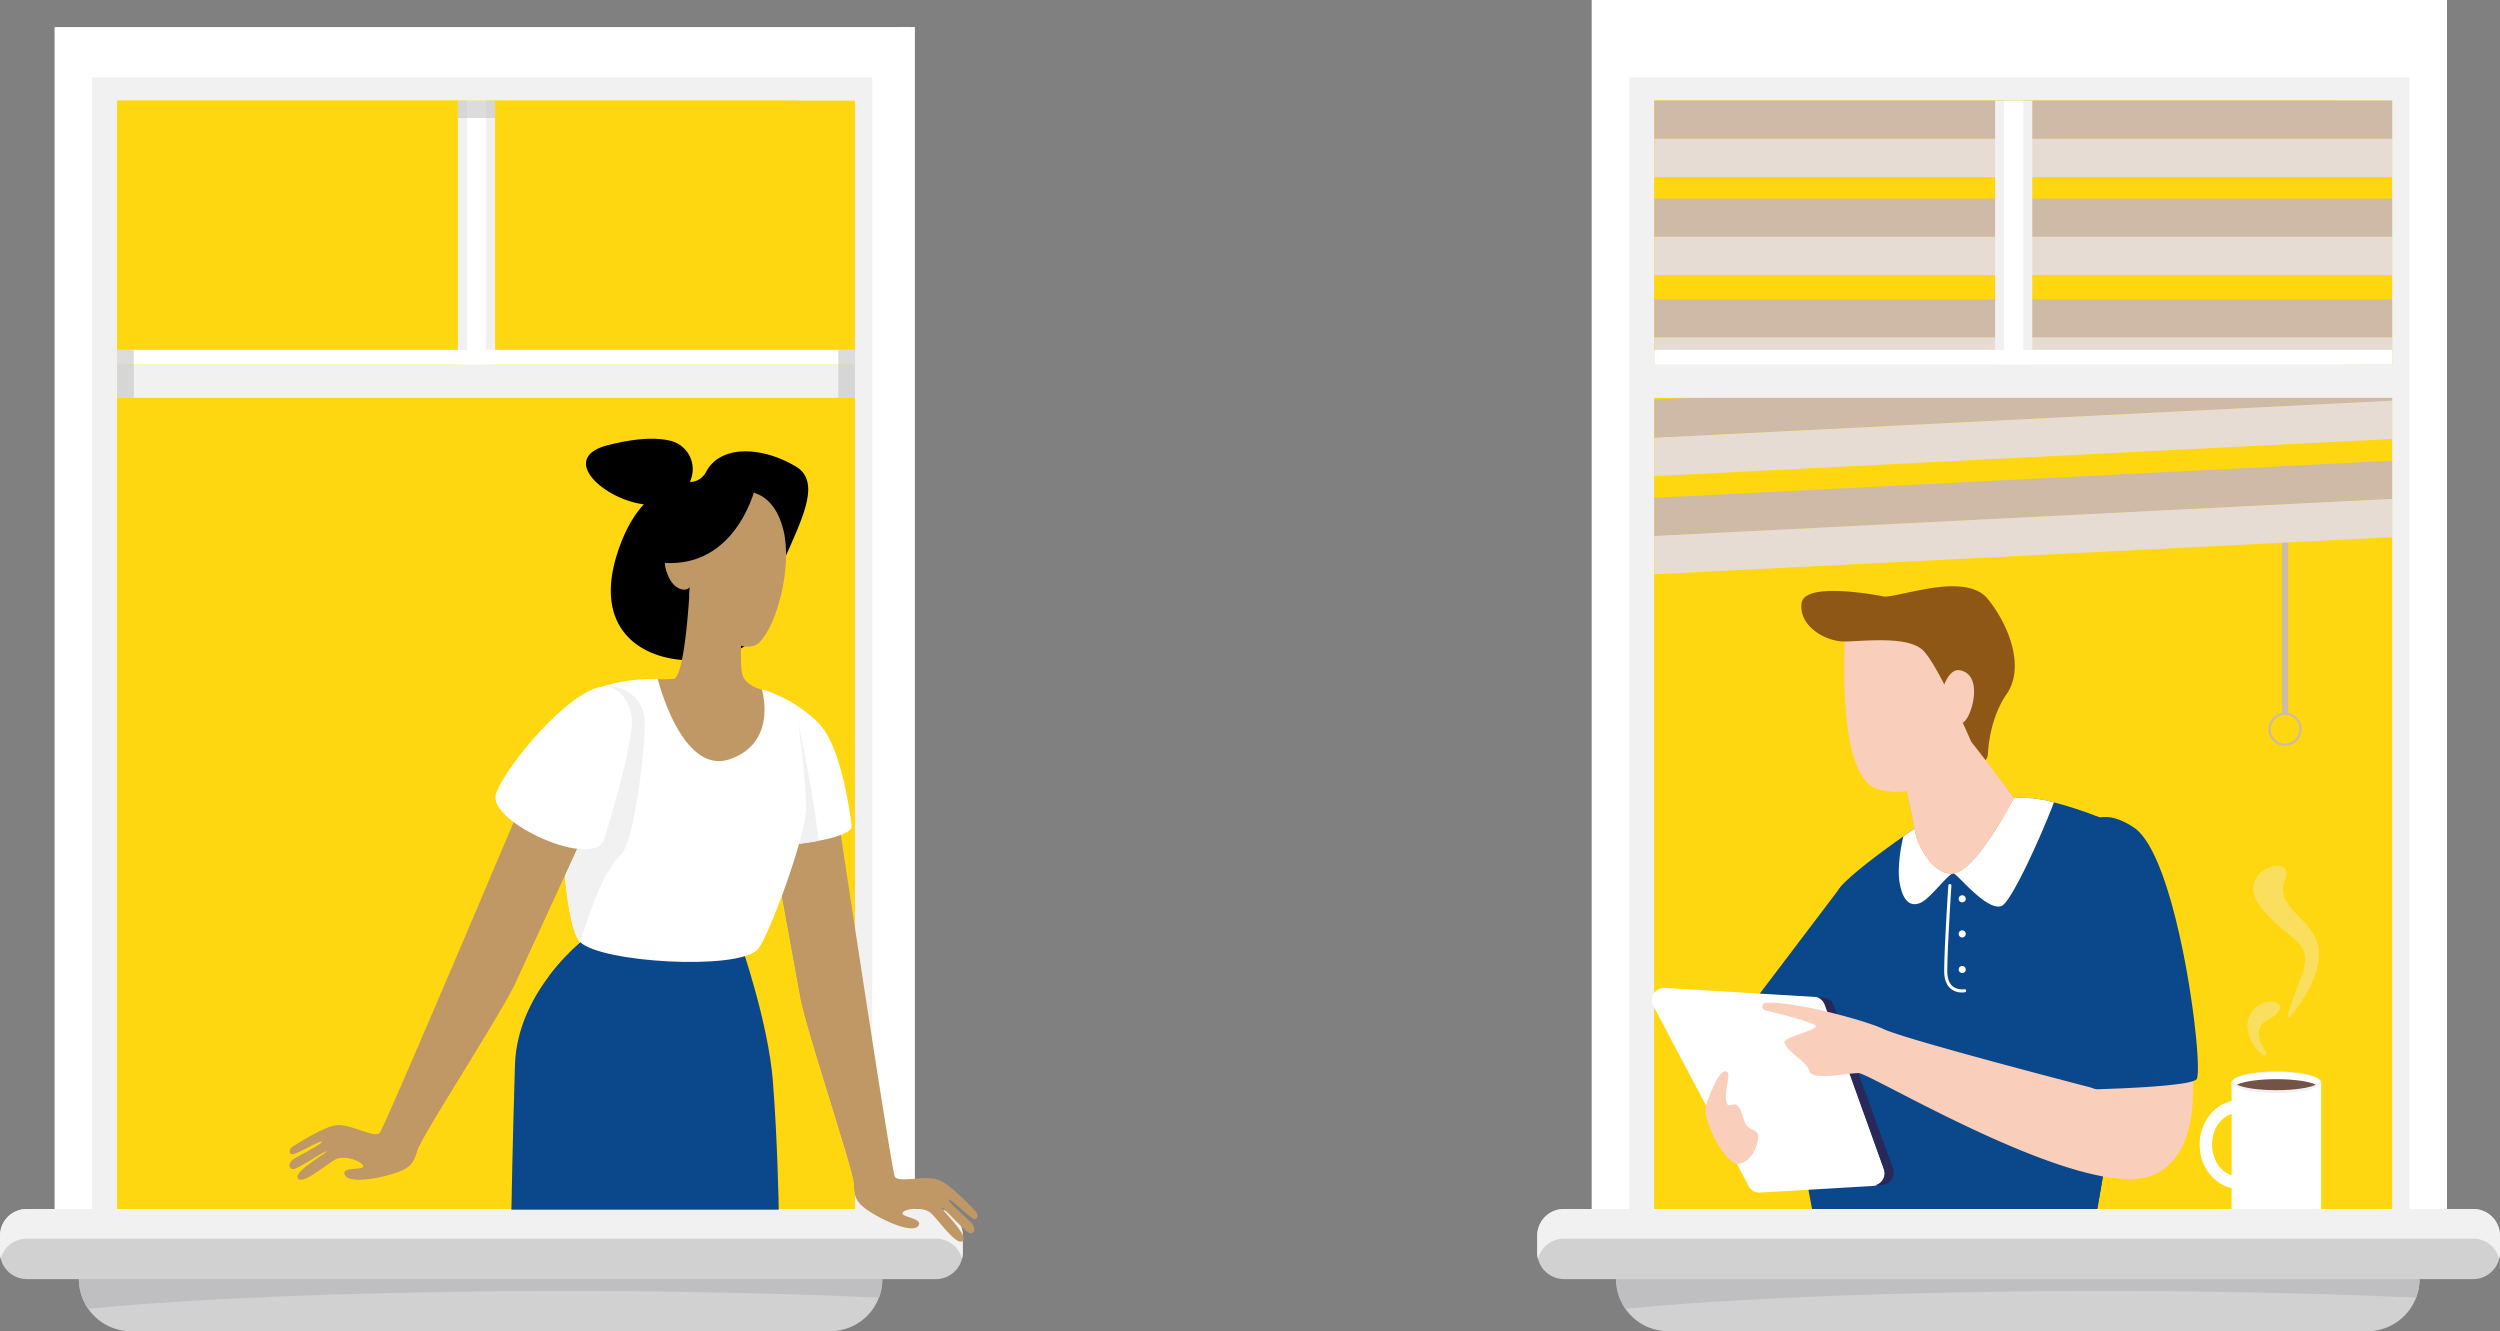 <svg xmlns="http://www.w3.org/2000/svg" xmlns:xlink="http://www.w3.org/1999/xlink" width="691.296" height="368.113" viewBox="0 0 691.296 368.113">
  <rect x="0" y="0" width="691.296" height="368.113" fill="#808080" stroke="none"/>
  <defs>
    <linearGradient id="linear-gradient" x1="-1.376" y1="4.994" x2="-1.371" y2="4.994" gradientUnits="objectBoundingBox">
      <stop offset="0" stop-color="#f68700"/>
      <stop offset="1" stop-color="#ffd710"/>
    </linearGradient>
    <linearGradient id="linear-gradient-2" x1="-1.487" y1="4.994" x2="-1.481" y2="4.994" xlink:href="#linear-gradient"/>
    <linearGradient id="linear-gradient-3" x1="-5.244" y1="17.896" x2="-5.231" y2="17.896" gradientUnits="objectBoundingBox">
      <stop offset="0" stop-color="#353736"/>
      <stop offset="1" stop-color="#0b478b"/>
    </linearGradient>
    <linearGradient id="linear-gradient-4" x1="-7.32" y1="117.414" x2="-7.301" y2="117.414" xlink:href="#linear-gradient-3"/>
    <linearGradient id="linear-gradient-5" x1="-3.46" y1="4.994" x2="-3.455" y2="4.994" xlink:href="#linear-gradient"/>
    <linearGradient id="linear-gradient-6" x1="-3.738" y1="4.994" x2="-3.733" y2="4.994" xlink:href="#linear-gradient"/>
    <linearGradient id="linear-gradient-7" x1="-19.74" y1="25.197" x2="-19.713" y2="25.197" xlink:href="#linear-gradient-3"/>
    <linearGradient id="linear-gradient-8" x1="-7.653" y1="12.128" x2="-7.643" y2="12.128" xlink:href="#linear-gradient-3"/>
    <linearGradient id="linear-gradient-9" x1="-9.659" y1="12.656" x2="-9.646" y2="12.656" xlink:href="#linear-gradient-3"/>
    <linearGradient id="linear-gradient-10" x1="-21.708" y1="18.35" x2="-21.681" y2="18.35" xlink:href="#linear-gradient-3"/>
  </defs>
  <g id="Group_4466" data-name="Group 4466" transform="translate(-337.352 -367.324)">
    <g id="Group_4461" data-name="Group 4461">
      <path id="Path_12888" data-name="Path 12888" d="M566.921,735.436H373.581a14.412,14.412,0,0,1-14.412-14.411H581.333A14.411,14.411,0,0,1,566.921,735.436Z" fill="#6e6e6e"/>
      <rect id="Rectangle_2134" data-name="Rectangle 2134" width="236.455" height="335.035" transform="translate(352.453 374.815)" fill="#fff"/>
      <rect id="Rectangle_2135" data-name="Rectangle 2135" width="4.28" height="335.035" transform="translate(586.055 374.815)" fill="#fff"/>
      <rect id="Rectangle_2136" data-name="Rectangle 2136" width="215.741" height="321.157" transform="translate(362.81 388.693)" fill="#f1f1f1"/>
      <rect id="Rectangle_2137" data-name="Rectangle 2137" width="204.017" height="314.702" transform="translate(369.741 395.147)" fill="url(#linear-gradient)"/>
      <path id="Path_12889" data-name="Path 12889" d="M369.741,395.146v314.7H393.5c-3.219-80.726-5.219-218.977,16.192-258.626,20.328-37.648,98.2-51.207,148.852-56.076Z" fill="url(#linear-gradient-2)"/>
      <rect id="Rectangle_2138" data-name="Rectangle 2138" width="204.017" height="9.182" transform="translate(369.741 468.152)" fill="#f1f1f1"/>
      <rect id="Rectangle_2139" data-name="Rectangle 2139" width="10.274" height="73.005" transform="translate(463.974 395.147)" fill="#f1f1f1"/>
      <rect id="Rectangle_2140" data-name="Rectangle 2140" width="5.279" height="73.005" transform="translate(466.47 395.147)" fill="#fff"/>
      <path id="Rectangle_2141" data-name="Rectangle 2141" d="M344.787,701.637H596.144a7.434,7.434,0,0,1,7.435,7.435v4.518a7.435,7.435,0,0,1-7.435,7.435H344.788a7.436,7.436,0,0,1-7.436-7.436h0v-4.517A7.434,7.434,0,0,1,344.787,701.637Z" fill="#d1d1d1"/>
      <path id="Path_12890" data-name="Path 12890" d="M596.22,701.637H344.712a7.36,7.36,0,0,0-7.36,7.359v4.669a7.294,7.294,0,0,0,.216,1.772,7.361,7.361,0,0,1,7.143-5.588H596.22a7.367,7.367,0,0,1,7.146,5.588,7.493,7.493,0,0,0,.215-1.772V709a7.361,7.361,0,0,0-7.361-7.359Z" fill="#f1f1f1"/>
      <path id="Path_12891" data-name="Path 12891" d="M566.921,735.436H373.581a14.412,14.412,0,0,1-14.412-14.411H581.333A14.411,14.411,0,0,1,566.921,735.436Z" fill="#d1d1d1"/>
      <path id="Path_12892" data-name="Path 12892" d="M494.02,724.324c31.581,0,61.128.664,86.377,1.819a14.345,14.345,0,0,0,.936-5.119H359.171a14.33,14.33,0,0,0,2.563,8.207C392.536,726.246,440.342,724.324,494.02,724.324Z" fill="#bfbfc1"/>
      <rect id="Rectangle_2142" data-name="Rectangle 2142" width="204.017" height="4.087" transform="translate(369.741 464.065)" fill="#fff"/>
      <rect id="Rectangle_2143" data-name="Rectangle 2143" width="4.614" height="13.269" transform="translate(569.144 464.065)" fill="#bfbfc1" opacity="0.54" style="isolation: isolate"/>
      <rect id="Rectangle_2144" data-name="Rectangle 2144" width="4.613" height="13.269" transform="translate(369.741 464.065)" fill="#bfbfc1" opacity="0.54" style="isolation: isolate"/>
      <g id="Group_4460" data-name="Group 4460">
        <path id="Path_12893" data-name="Path 12893" d="M599.7,699.009c.548-.323,6.137,5.452,7.115,5.407a.778.778,0,0,0,.833-.719.708.708,0,0,0,0-.153,1.864,1.864,0,0,0-.523-1.272c-1.511-1.623-6.979-7.354-10.084-8.635-3.628-1.5-11.163.907-12.249-.935-.978-1.661-17.323-110.312-17.323-110.312l-18.013,10.12s8.212,44.927,9.225,50.57c1.6,8.887,14.813,48.04,14.863,51.734s.429,5.241,5.354,8.186,11.14,5.221,12.439,3.215-4.732-2.313-4.439-3.468,5.714-1.924,7.882.045,7.068,9.184,8.8,7.661-6.193-8.9-5.777-9.151,6.657,7.036,7.879,7.055,1.548-1.534.295-2.86S599.154,699.331,599.7,699.009Z" fill="#c09865"/>
        <path id="Path_12894" data-name="Path 12894" d="M560.385,598.774c-.207-3.027.752-7.749.257-12.551l-11.187,6.285s8.212,44.927,9.227,50.569c1.6,8.887,14.812,48.04,14.861,51.734.007.588.023,1.121.065,1.614h0s2.79-4.112.851-13.384c-1.2-5.748-9.319-35.777-12.723-58.551A136.82,136.82,0,0,1,560.385,598.774Z" fill="#c09865"/>
        <path id="Path_12895" data-name="Path 12895" d="M548.751,558.187a37.455,37.455,0,0,1,14.923,9.051c6.847,6.849,9.178,28.612,9.178,28.612s.983,3.277-18.358,5.245S548.751,558.187,548.751,558.187Z" fill="#fff"/>
        <path id="Path_12896" data-name="Path 12896" d="M548.751,558.187l.021.005c2.212.674,8.594,3.119,9.328,9.045,0,0,5,23.389,5.493,32.6-2.375.446-5.356.875-9.1,1.255C535.151,603.061,548.751,558.187,548.751,558.187Z" fill="#f1f1f1"/>
        <g id="Group_4459" data-name="Group 4459">
          <path id="Path_12897" data-name="Path 12897" d="M542.2,628.287s7.54,21.591,8.851,37.824,1.639,35.715,1.639,35.715H478.769s.327-19.156.983-40.1S499.586,626.5,499.586,626.5Z" fill="url(#linear-gradient-3)"/>
          <path id="Path_12898" data-name="Path 12898" d="M542.2,628.287s.46,1.319,1.175,3.55c-11.606,4.653-45.125,8.7-54.213,5.4A58.543,58.543,0,0,1,499.585,626.5Z" fill="url(#linear-gradient-4)"/>
        </g>
        <path id="Path_12899" data-name="Path 12899" d="M558.1,567.238s2.132,15.5,2.132,23.53-10.693,36.427-13.44,39.175c-5.789,5.787-43.356,3.524-49.01-2.13s-7.622-59.747-.82-66.548,22.277-6.2,22.277-6.2l28.781,2.916S557.21,560.052,558.1,567.238Z" fill="#fff"/>
        <path id="Path_12900" data-name="Path 12900" d="M505.761,557.164c-2.722.085-4.044,1.539-5.5,3.82a49.277,49.277,0,0,0-7.593,25.642c-.3,17.308,1.724,37.494,5.027,41.1l.742-2.042c2.759-7.575,5.167-16.506,10.8-22.27,3.524-3.6,6.641-29.814,6.414-36.614A9.819,9.819,0,0,0,505.761,557.164Z" fill="#f1f1f1"/>
        <path id="Path_12901" data-name="Path 12901" d="M532.508,497.956a5.019,5.019,0,0,1-4.354,2.634c-4.714.158-13.365,2.5-18.863,16.28-16.071,40.29,36.732,38.78,39.46,21.677s19.044-36.04,8.674-42.224C548.09,490.754,536.465,490.189,532.508,497.956Z"/>
        <path id="Path_12902" data-name="Path 12902" d="M542.611,536.185s-.9,14.342,0,17.62,5.409,4.18,5.409,4.18,4.508,14.671-8.851,19.26-19.93-22.177-19.93-22.177a29.521,29.521,0,0,0,4.441-.035c3.343-.974,4.527-27.327,4.527-27.327Z" fill="#c09865"/>
        <path id="Path_12903" data-name="Path 12903" d="M528.205,527.708s-.074,1.678-.241,4.2c3.026,11.431,9.425,18.022,14.332,19.412-.309-5.227.314-15.137.314-15.137Z" fill="#c09865"/>
        <path id="Path_12904" data-name="Path 12904" d="M526.249,517.377s2.575-10.3,10.4-13.193,14.876-.431,17.344,9.76-1.791,26.173-6.618,31S526.791,540.009,526.249,517.377Z" fill="#c09865"/>
        <path id="Path_12905" data-name="Path 12905" d="M528.5,520.7s-3.753-6.115-6.221-2.682-.536,11.8,3.969,12.335S528.5,520.7,528.5,520.7Z" fill="#c09865"/>
        <path id="Path_12906" data-name="Path 12906" d="M545.887,503.565a14.206,14.206,0,0,0-9.233.616c-7.83,2.9-10.4,13.193-10.4,13.193q.008.33.021.657c-1.239-1.076-2.772-1.708-3.989-.013-1.252,1.741-1.372,4.754-.6,7.367.322.021.662.031,1.018.031C538.39,525.419,544.314,509.153,545.887,503.565Z" fill="#c09865"/>
        <path id="Path_12907" data-name="Path 12907" d="M528.526,499.523a8.084,8.084,0,0,0-5.236-10.162c-.16-.051-.322-.1-.484-.139-3.561-.884-9.021-.937-17.376,1.2C485.035,495.622,522.335,518.527,528.526,499.523Z"/>
        <path id="Path_12908" data-name="Path 12908" d="M546.351,501.626s-4.709,21.4-23.65,21.4S533.507,495.95,546.351,501.626Z"/>
        <path id="Path_12909" data-name="Path 12909" d="M426.316,683.03c-.452-.449-7.3,3.763-8.233,3.477a.78.78,0,0,1-.629-.9.9.9,0,0,1,.042-.148,1.867,1.867,0,0,1,.821-1.1c1.866-1.2,8.583-5.4,11.908-5.869,3.885-.55,10.59,3.643,12.1,2.128,1.358-1.367,44.1-102.589,44.1-102.589l14.946,14.264s-19.079,41.5-21.458,46.71c-3.75,8.215-26.246,42.877-27.208,46.443s-1.713,4.971-7.215,6.606-12.087,2.3-12.848.035,5.158-1.069,5.154-2.255-5.061-3.28-7.648-1.91-9.122,7.148-10.423,5.244,8.2-7.094,7.862-7.435-8.191,5.169-9.379,4.884-1.12-1.868.424-2.843S426.767,683.477,426.316,683.03Z" fill="#c09865"/>
        <path id="Path_12910" data-name="Path 12910" d="M489.227,595.651c.95-2.881,1.191-7.7,2.859-12.224l9.283,8.859s-19.079,41.5-21.458,46.71c-3.75,8.215-26.246,42.877-27.208,46.443-.153.568-.3,1.081-.463,1.549h0s-1.684-4.674,2.49-13.178c2.587-5.272,17.887-32.356,26.824-53.577A136.723,136.723,0,0,0,489.227,595.651Z" fill="#c09865"/>
        <path id="Path_12911" data-name="Path 12911" d="M503.964,557.2c5.189-.554,8.616,5.761,8.079,10.951-1.022,9.876-5.806,25.085-7.541,31.049-2.622,9.015-32.618-4.658-30-12.362S494.668,558.188,503.964,557.2Z" fill="#fff"/>
      </g>
      <rect id="Rectangle_2145" data-name="Rectangle 2145" width="10.274" height="4.815" transform="translate(463.974 395.147)" fill="#bfbfc1" opacity="0.54" style="isolation: isolate"/>
    </g>
    <g id="Group_4465" data-name="Group 4465">
      <path id="Path_12912" data-name="Path 12912" d="M991.991,735.437H798.651a14.412,14.412,0,0,1-14.411-14.412H1006.4a14.412,14.412,0,0,1-14.41,14.412Z" fill="#6e6e6e"/>
      <rect id="Rectangle_2146" data-name="Rectangle 2146" width="236.455" height="342.526" transform="translate(777.521 367.324)" fill="#fff"/>
      <rect id="Rectangle_2147" data-name="Rectangle 2147" width="3.75" height="342.526" transform="translate(1010.225 367.324)" fill="#fff"/>
      <rect id="Rectangle_2148" data-name="Rectangle 2148" width="215.742" height="321.157" transform="translate(787.878 388.693)" fill="#f1f1f1"/>
      <rect id="Rectangle_2149" data-name="Rectangle 2149" width="204.017" height="314.702" transform="translate(794.81 395.147)" fill="url(#linear-gradient-5)"/>
      <path id="Path_12913" data-name="Path 12913" d="M991.991,735.437H798.651a14.412,14.412,0,0,1-14.411-14.412H1006.4a14.412,14.412,0,0,1-14.41,14.412Z" fill="#d1d1d1"/>
      <path id="Path_12914" data-name="Path 12914" d="M919.09,724.325c31.579,0,61.129.664,86.377,1.819a14.439,14.439,0,0,0,.935-5.119H784.24a14.349,14.349,0,0,0,2.563,8.207C817.6,726.247,865.411,724.325,919.09,724.325Z" fill="#bfbfc1"/>
      <path id="Path_12915" data-name="Path 12915" d="M794.81,395.147v314.7h23.762c-3.219-80.726-5.219-218.977,16.19-258.626,20.33-37.648,98.2-51.207,148.853-56.076Z" fill="url(#linear-gradient-6)"/>
      <g id="Group_4463" data-name="Group 4463">
        <path id="Path_12916" data-name="Path 12916" d="M846.6,612.207l-31,40.9L852.13,666.43Z" fill="url(#linear-gradient-7)"/>
        <path id="Path_12917" data-name="Path 12917" d="M875.8,590.416s-20.9,13.434-28.732,21.269-14.925,56.9-14.925,56.9l6.343,33.4h78.735S934.572,606.275,927.3,599c-4.71-4.71-15.675-8.169-22.823-10.023a32.633,32.633,0,0,0-12.581-.74Z" fill="url(#linear-gradient-8)"/>
        <path id="Path_12918" data-name="Path 12918" d="M906.249,612.206c-5.392,22.225,1.454,49.264-.935,51.654s-54.877-.318-54.877-.318,46.75,26.869,52.978,38.442h13.8S934.567,606.274,927.29,599c-2.209-2.208-5.793-4.142-9.713-5.765v.005S911.641,589.982,906.249,612.206Z" fill="url(#linear-gradient-9)"/>
        <path id="Path_12919" data-name="Path 12919" d="M794.546,645.51l26.356,49.8a3.362,3.362,0,0,0,3.162,1.793l31.312-1.848a3.4,3.4,0,0,0,2.97-4.557L842.2,645.238a3.372,3.372,0,0,0-2.968-2.248L797.712,640.5a3.4,3.4,0,0,0-3.166,5.011Z" fill="#fff"/>
        <path id="Path_12920" data-name="Path 12920" d="M860.825,690.45l-16.352-45.038a3.4,3.4,0,0,0-3.006-2.227l-1.621-.1a3.4,3.4,0,0,1,2.059,2.053L858.258,690.6a3.411,3.411,0,0,1-2.056,4.362,3.568,3.568,0,0,1-.374.111l1.99-.115a3.379,3.379,0,0,0,3.007-4.507Z" fill="#28285b"/>
        <path id="Path_12921" data-name="Path 12921" d="M919.831,659.572l-2.489,8.946s-52.985-13.674-59.2-16.659c-5.032-2.415-25.031-7.763-32.479-7.244a1.055,1.055,0,0,0-.188,2.079c4.687,1.128,14.01,3.487,14.01,4.418,0,1.244-9.386,3.075-8.706,4.6,1.368,3.078,5.97,4.851,6.841,7.712s10.4.622,13.655.622,63.707,36.691,81.989,27.991,7.214-47.327,7.214-47.327Z" fill="#f9cebb"/>
        <path id="Path_12922" data-name="Path 12922" d="M820.475,678.727c-1.213-1.213-1.15-4.2-2.551-5.6s-2.923,1.43-3.3-1.742,1.866-8.084-.312-7.837-5.162,9.2-5.162,9.2c-1.567,3.654,5.474,17.289,9.2,16.36s5.168-5.352,5.168-7.4S821.687,679.939,820.475,678.727Z" fill="#f9cebb"/>
        <path id="Path_12923" data-name="Path 12923" d="M863.676,598.6c-.857,3.434-1.7,9.236-1.028,12.9.934,5.036,2.894,6.623,5.692,5.5s8.054-8.577,9.251-8.161,9.313,10.588,13.232,9c2.634-1.067,10.534-18.363,14.492-28.646l-.842-.222a32.614,32.614,0,0,0-12.581-.74L875.8,590.415C875.766,590.44,869.836,594.271,863.676,598.6Z" fill="#fff"/>
        <path id="Path_12924" data-name="Path 12924" d="M863.676,581.087l3.545,17.724s3.357,10.075,9.888,10.075,17.13-20.969,17.13-20.969l-15.281-20.076Z" fill="#f29464"/>
        <path id="Path_12925" data-name="Path 12925" d="M863.676,581.087l3.545,17.724s3.357,10.075,9.888,10.075,17.13-20.969,17.13-20.969l-11.735-15.6-2.424-5.169Z" fill="#f9cebb"/>
        <path id="Path_12926" data-name="Path 12926" d="M882.676,572.73l-2.6-5.585-16.4,13.942,1.91,9.555A21.452,21.452,0,0,0,882.676,572.73Z" fill="#f9cebb"/>
        <path id="Path_12927" data-name="Path 12927" d="M847.629,541.44s-2.986,40.392,8.769,44.031,26.493-5.036,26.493-18.656S877.667,525.862,847.629,541.44Z" fill="#f9cebb"/>
        <path id="Path_12928" data-name="Path 12928" d="M858.45,532.3s-22.2-4.57-22.947,1.866,6.785,10.542,11.787,10.542,17.645-1.726,21.887,2.519,13.229,25.151,13.229,25.151l4.007,5.144a2.935,2.935,0,0,0,.617-1.631c.112-1.5.54-9.915,5.189-16.63,5.039-7.276.9-18.72-5.168-26.276S863.394,532.3,858.45,532.3Z" fill="#8e5716"/>
        <path id="Path_12929" data-name="Path 12929" d="M874.521,557.874s1.589-5.756,4.713-5.221c7.083,1.214,3.04,13.981.79,14.511C875.454,568.24,873.273,564.746,874.521,557.874Z" fill="#f9cebb"/>
        <path id="Path_12930" data-name="Path 12930" d="M907.656,616.168c-.192,11.076,4.781,40.188,6.429,49.507a3.438,3.438,0,0,0,3.486,2.837c7.238-.217,25.35-.935,27.137-2.721,2.239-2.24-4.937-61.32-17.243-69.6C912.77,586.3,907.878,603.365,907.656,616.168Z" fill="url(#linear-gradient-10)"/>
        <g id="Group_4462" data-name="Group 4462">
          <path id="Path_12931" data-name="Path 12931" d="M879.864,641.766a4.84,4.84,0,0,1-3.088-1.032c-1.207-1-1.816-2.639-1.816-4.876,0-6.361,1.129-23.507,1.141-23.679a.436.436,0,0,1,.455-.4.427.427,0,0,1,.4.456c-.012.172-1.141,17.29-1.141,23.623,0,1.966.507,3.383,1.5,4.211a4.329,4.329,0,0,0,3.217.791.427.427,0,1,1,.157.84A4.752,4.752,0,0,1,879.864,641.766Z" fill="#fff"/>
        </g>
        <path id="Path_12932" data-name="Path 12932" d="M880.917,615.864a.979.979,0,1,1-.979-.98A.981.981,0,0,1,880.917,615.864Z" fill="#fff"/>
        <path id="Path_12933" data-name="Path 12933" d="M880.917,625.566a.981.981,0,0,1-.979.98h0a.98.98,0,1,1,.979-.98Z" fill="#fff"/>
        <path id="Path_12934" data-name="Path 12934" d="M880.917,635.412a.979.979,0,1,1-.979-.98A.981.981,0,0,1,880.917,635.412Z" fill="#fff"/>
      </g>
      <path id="Path_12935" data-name="Path 12935" d="M954.441,666.427v5.358c-5.037,1.086-8.852,6.068-8.852,12.033s3.816,10.948,8.852,12.034v5.785h24.748V666.426Zm0,8.9V692.3c-7.211-2.433-7.22-14.531,0-16.976Z" fill="#fff"/>
      <path id="Path_12936" data-name="Path 12936" d="M979.193,666.59c0,1.654-5.54,3-12.375,3s-12.374-1.342-12.374-3,5.54-3,12.374-3S979.193,664.936,979.193,666.59Z" fill="#f1f1f1"/>
      <path id="Path_12937" data-name="Path 12937" d="M978.6,666.321c0,1.361-5.276,2.463-11.784,2.463s-11.782-1.1-11.782-2.463,5.275-2.46,11.782-2.46S978.6,664.963,978.6,666.321Z" fill="#fff"/>
      <path id="Path_12938" data-name="Path 12938" d="M955.916,667.258c1.763.894,5.978,1.525,10.9,1.525s9.137-.631,10.9-1.525c-1.765-.9-5.98-1.525-10.9-1.525S957.679,666.365,955.916,667.258Z" fill="#735346"/>
      <path id="Path_12939" data-name="Path 12939" d="M969.909,647.947a.448.448,0,0,0,.773.422c2.643-3.2,7.916-10.469,7.916-17.454,0-9.324-12.738-12.108-9.39-20.24s-14.632-2.667-6.82,7.334,15.03,9.146,11.419,18.99C971.773,642.558,970.569,646,969.909,647.947Z" fill="#eee" opacity="0.35" style="isolation: isolate"/>
      <path id="Path_12940" data-name="Path 12940" d="M963.139,644.708a6.635,6.635,0,0,0-4.068,8.13,10.358,10.358,0,0,0,4.111,6.241.594.594,0,0,0,.82-.837c-1.767-2.514-3.729-6.682.492-8.971C970.811,645.846,966.777,643.212,963.139,644.708Z" fill="#eee" opacity="0.35" style="isolation: isolate"/>
      <rect id="Rectangle_2150" data-name="Rectangle 2150" width="4.692" height="342.526" transform="translate(777.521 367.324)" fill="#fff"/>
      <path id="Rectangle_2151" data-name="Rectangle 2151" d="M769.856,701.637h251.356a7.434,7.434,0,0,1,7.435,7.435v4.517a7.436,7.436,0,0,1-7.436,7.436H769.857a7.436,7.436,0,0,1-7.436-7.436h0v-4.517A7.434,7.434,0,0,1,769.856,701.637Z" fill="#d1d1d1"/>
      <path id="Path_12941" data-name="Path 12941" d="M1021.289,701.637H769.781a7.357,7.357,0,0,0-7.36,7.357v4.671a7.337,7.337,0,0,0,.214,1.772,7.365,7.365,0,0,1,7.146-5.588h251.508a7.365,7.365,0,0,1,7.145,5.588,7.331,7.331,0,0,0,.214-1.772V709a7.357,7.357,0,0,0-7.358-7.359Z" fill="#f1f1f1"/>
      <g id="Group_4464" data-name="Group 4464">
        <path id="Path_12942" data-name="Path 12942" d="M970.062,564.456V514.743a.865.865,0,0,0-.854-.876h0a.866.866,0,0,0-.858.875h0v49.713a4.6,4.6,0,1,0,1.712,0Zm-.854,8.482a3.96,3.96,0,1,1,3.958-3.959,3.963,3.963,0,0,1-3.958,3.959Z" fill="#cfbaa7"/>
        <rect id="Rectangle_2152" data-name="Rectangle 2152" width="204.017" height="10.559" transform="translate(794.81 395.147)" fill="#cfbaa7"/>
        <rect id="Rectangle_2153" data-name="Rectangle 2153" width="204.017" height="10.559" transform="translate(794.81 405.706)" fill="#e7dcd3"/>
        <rect id="Rectangle_2154" data-name="Rectangle 2154" width="204.017" height="10.559" transform="translate(794.81 422.258)" fill="#cfbaa7"/>
        <rect id="Rectangle_2155" data-name="Rectangle 2155" width="204.017" height="10.559" transform="translate(794.81 432.816)" fill="#e7dcd3"/>
        <rect id="Rectangle_2156" data-name="Rectangle 2156" width="204.017" height="10.559" transform="translate(794.81 450.076)" fill="#cfbaa7"/>
        <path id="Path_12943" data-name="Path 12943" d="M998.826,467.559v-6.925H794.81v10.558H926.651Z" fill="#e7dcd3"/>
        <path id="Path_12944" data-name="Path 12944" d="M998.826,467.559l-72.176,3.633L794.809,477.83V488.4L998.826,478.13Z" fill="#cfbaa7"/>
        <path id="Path_12945" data-name="Path 12945" d="M998.826,478.131,794.809,488.4v10.573L998.826,488.7Z" fill="#e7dcd3"/>
        <path id="Path_12946" data-name="Path 12946" d="M998.826,494.7,794.809,504.974v10.572l204.017-10.271Z" fill="#cfbaa7"/>
        <path id="Path_12947" data-name="Path 12947" d="M998.826,505.277l-204.017,10.27v10.572l204.017-10.27Z" fill="#e7dcd3"/>
      </g>
      <rect id="Rectangle_2157" data-name="Rectangle 2157" width="208.055" height="9.182" transform="translate(792.057 468.152)" fill="#f1f1f1"/>
      <rect id="Rectangle_2158" data-name="Rectangle 2158" width="10.273" height="73.005" transform="translate(889.042 395.147)" fill="#f1f1f1"/>
      <rect id="Rectangle_2159" data-name="Rectangle 2159" width="5.28" height="73.005" transform="translate(891.539 395.147)" fill="#fff"/>
      <rect id="Rectangle_2160" data-name="Rectangle 2160" width="204.017" height="4.087" transform="translate(794.81 464.065)" fill="#fff"/>
    </g>
  </g>
</svg>
